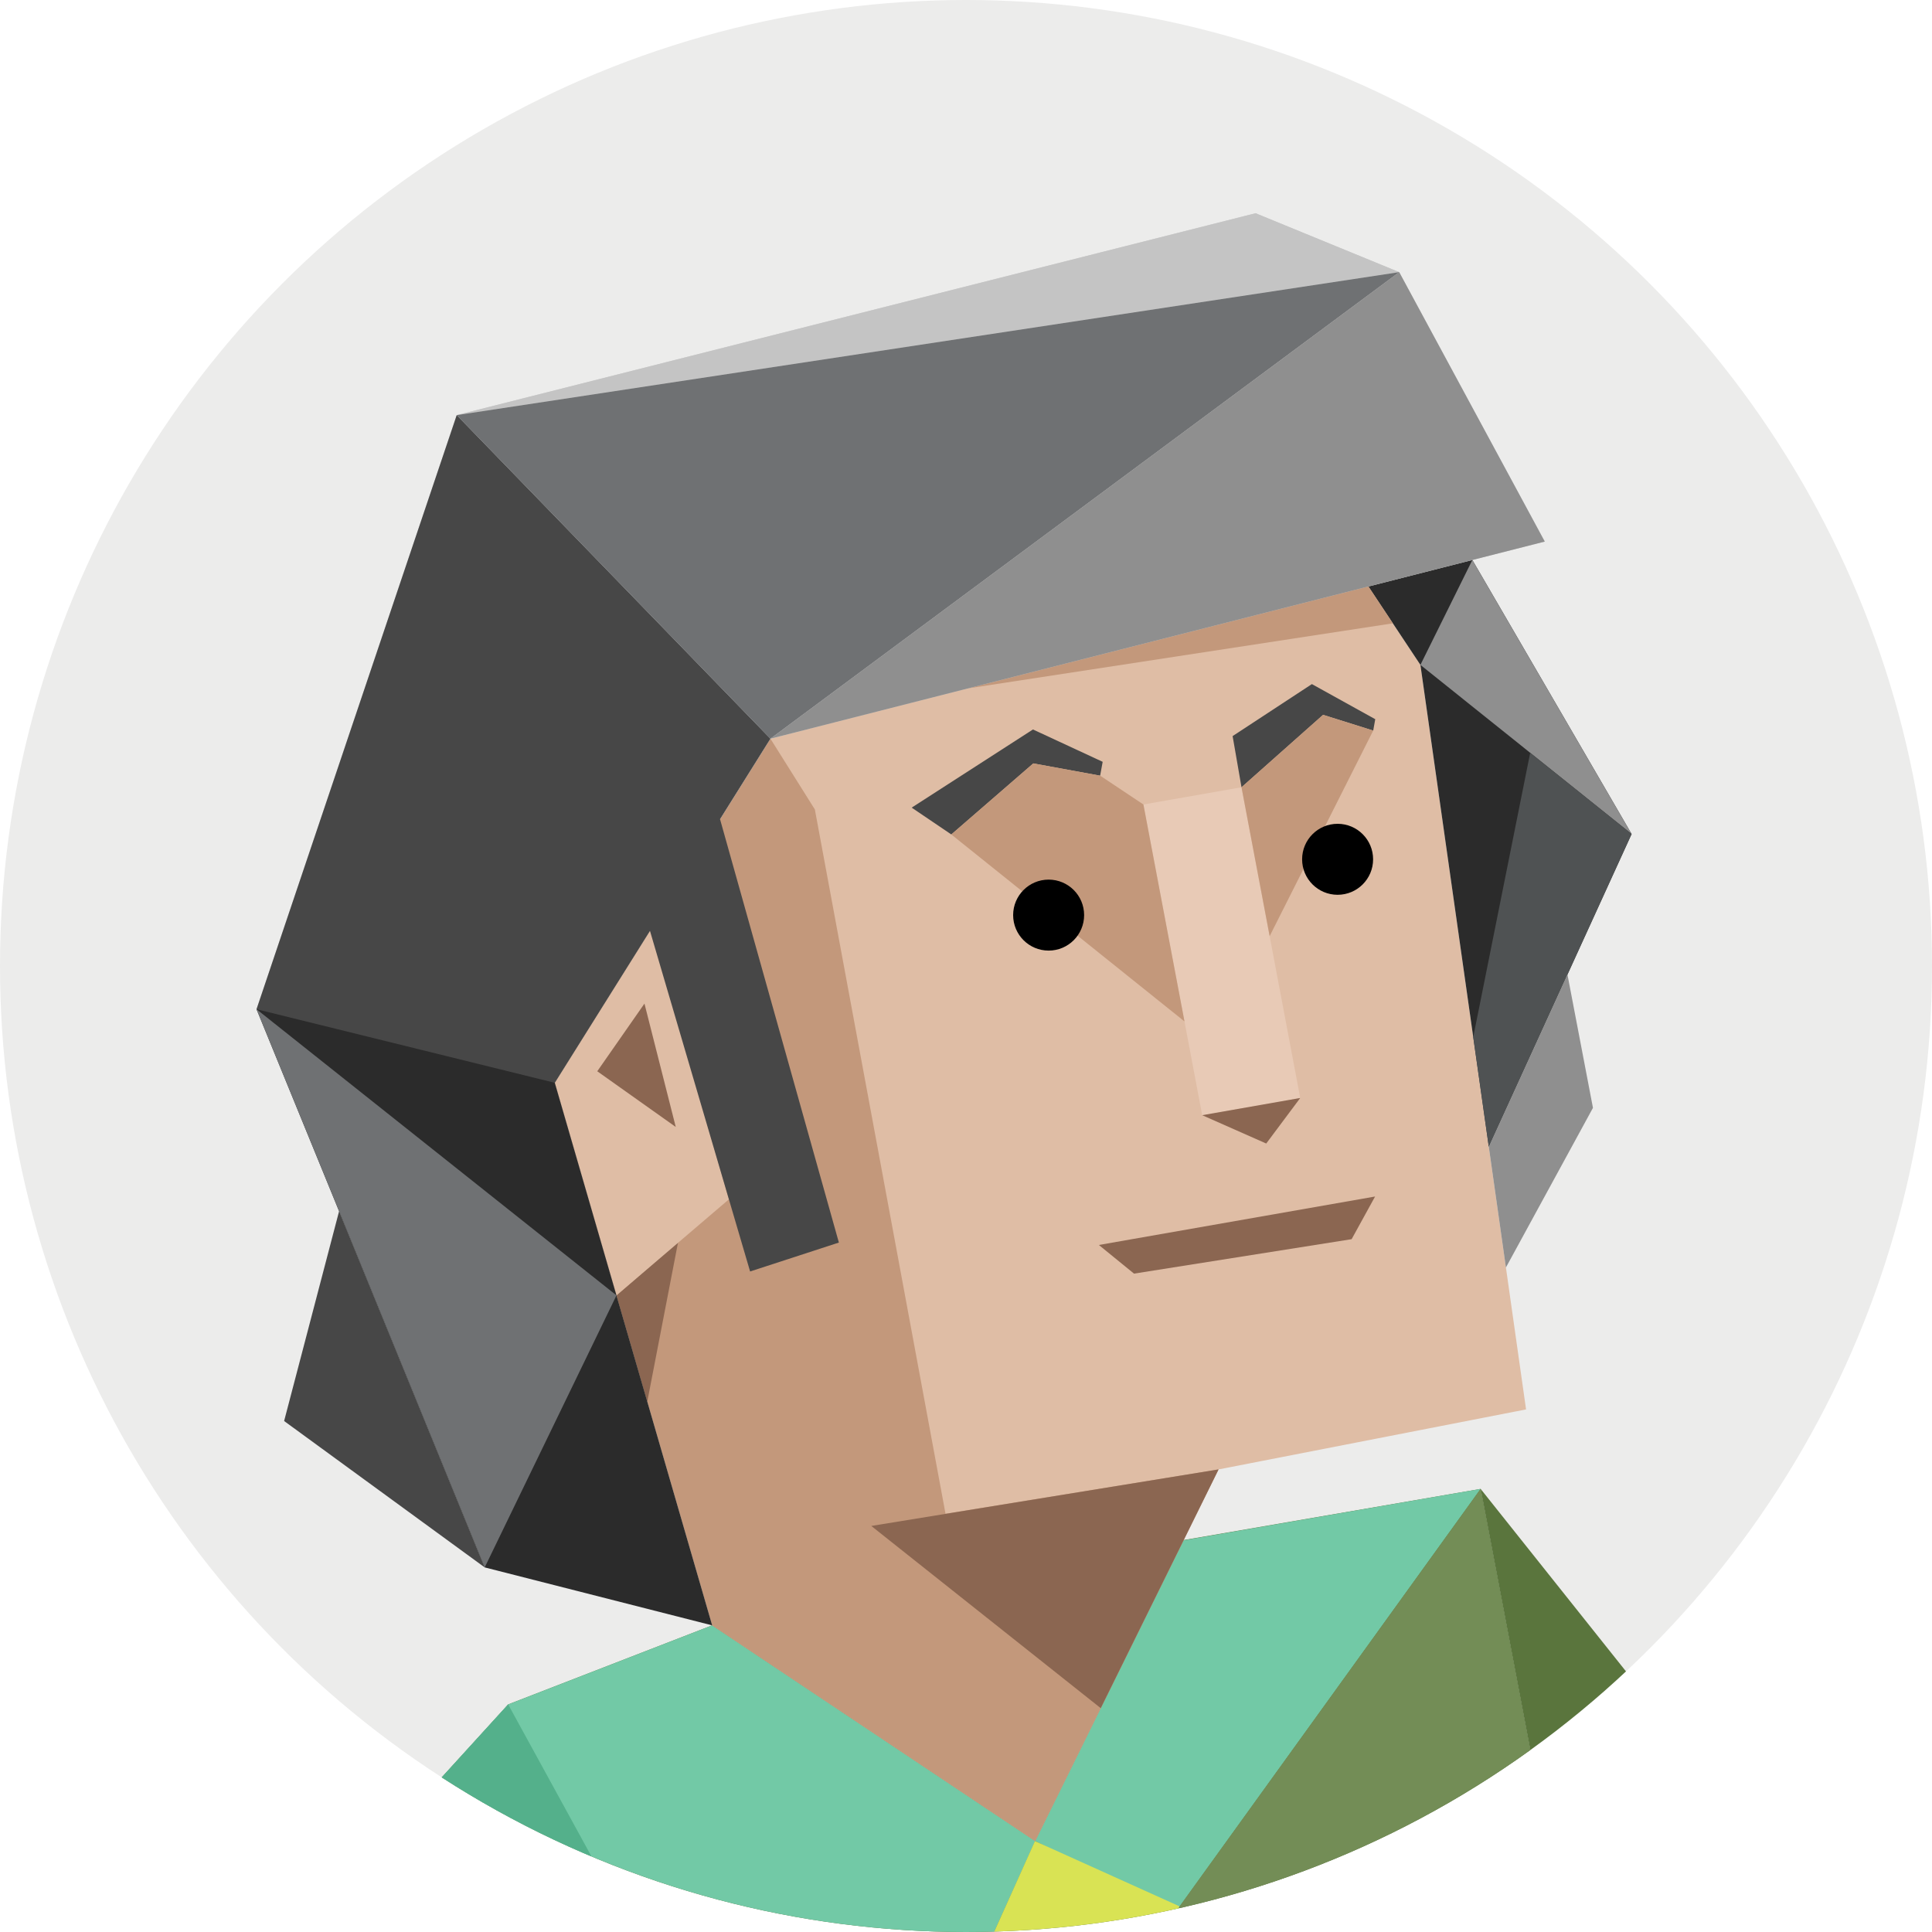 <svg id="af9e24ef-illustration" xmlns="http://www.w3.org/2000/svg" viewBox="0 0 350 350"><defs><style>.cls-af9e24ef-1{fill:none;}.face__bg{fill:#ececeb;}.cls-af9e24ef-3{clip-path:url(#af9e24ef-clip-path);}.cls-af9e24ef-4{fill:#5a753d;}.cls-af9e24ef-5{fill:#72c9a6;}.cls-af9e24ef-6{fill:#d9e354;}.cls-af9e24ef-7{fill:#738d56;}.cls-af9e24ef-8{fill:#54b08b;}.cls-af9e24ef-9{fill:#dfbda5;}.cls-af9e24ef-10{fill:#c3987b;}.cls-af9e24ef-11{fill:#cececd;}.cls-af9e24ef-12{fill:#2b2b2b;}.cls-af9e24ef-13{fill:#e8cab6;}.cls-af9e24ef-14{fill:#8b6651;}.cls-af9e24ef-15{fill:#474747;}.cls-af9e24ef-16{fill:#8f8f8f;}.cls-af9e24ef-17{fill:#4f5253;}.cls-af9e24ef-18{fill:#6f7173;}.cls-af9e24ef-19{fill:#c4c4c4;}</style><clipPath id="af9e24ef-clip-path"><circle class="cls-af9e24ef-1" cx="175" cy="175" r="175"/></clipPath></defs><circle class="face__bg" cx="175" cy="175" r="175"/><g class="cls-af9e24ef-3"><path class="cls-af9e24ef-4" d="M88.83,354.26c22.6-.05,45.1,2.84,67.51,6.1,21,2,42.32,2.58,63.41,3.23,11.37.36,22.7.24,34.05-.17,11.94-5.4,21-9.27,29.94-12.15l-15.51-81.54L214.41,279,129,294.45,92.06,308.77,64.64,338.88l11.14,15.57C80.13,354.35,84.48,354.27,88.83,354.26Z"/><polygon class="cls-af9e24ef-5" points="187.53 333.53 175.72 359.7 64.64 338.88 92.06 308.77 129.01 294.45 187.53 333.53"/><polygon class="cls-af9e24ef-5" points="187.53 333.53 213.08 346.25 268.23 269.73 214.41 279.04 187.53 333.53"/><path class="cls-af9e24ef-6" d="M205.66,363.15l8-17.81-26.17-11.81L175.72,359.7l5.39,2.43C189.3,362.57,197.49,362.88,205.66,363.15Z"/><path class="cls-af9e24ef-7" d="M219.75,363.59c11.37.36,22.7.24,34.05-.17,11.94-5.4,21-9.27,29.94-12.15l-15.51-81.54L213.7,345.34l-1.11,18Z"/><polygon class="cls-af9e24ef-8" points="113.58 348.05 92.06 308.77 64.64 338.88 113.58 348.05"/><path class="cls-af9e24ef-7" d="M88.83,354.26c7.76,0,15.52.32,23.26.89l-4.51-8.22-42.94-8.05-10.4,16.23C65.76,354.76,77.29,354.29,88.83,354.26Z"/><path class="cls-af9e24ef-4" d="M327.08,343.61l-58.85-73.88,15.51,81.54C296.09,347.28,308.16,345.2,327.08,343.61Z"/><polygon class="cls-af9e24ef-9" points="220.75 266.2 187.53 333.53 129.02 294.45 96.88 183.65 118.27 170.09 139.57 133.82 247.33 105.38 257.32 120.45 276.46 255.33 220.75 266.2"/><polygon class="cls-af9e24ef-10" points="100.51 196.16 129.02 294.45 187.53 333.53 220.75 266.2 171.29 274.23 147.62 146.64 139.57 133.82 117.75 168.64 100.51 196.16"/><polygon class="cls-af9e24ef-11" points="139.57 133.82 279.85 98.11 253.48 49.3 227.46 38.63 82.74 75.2 46.47 182.83 100.51 196.16 117.75 168.64 139.57 133.82"/><polygon class="cls-af9e24ef-12" points="266.73 101.45 295.58 151.09 269.71 207.76 257.32 120.45 247.9 106.25 266.73 101.45"/><polygon class="cls-af9e24ef-13" points="235.55 198.91 217.79 202.03 207.14 145.74 224.91 142.62 235.55 198.91"/><polygon class="cls-af9e24ef-14" points="235.55 198.91 229.39 207.16 217.79 202.03 235.55 198.91"/><polygon class="cls-af9e24ef-14" points="111.68 234.67 122.85 224.99 117.26 253.92 111.68 234.67"/><polygon class="cls-af9e24ef-15" points="165.16 146.31 172.34 151.17 187.19 138.3 199.3 140.52 199.76 138.01 187.13 132.15 165.16 146.31"/><polygon class="cls-af9e24ef-15" points="223.3 133.35 224.91 142.62 239.69 129.5 248.77 132.35 249.14 130.29 237.66 123.93 223.3 133.35"/><polygon class="cls-af9e24ef-10" points="172.34 151.17 214.58 185.04 207.14 145.74 199.3 140.52 187.19 138.3 172.34 151.17"/><polygon class="cls-af9e24ef-10" points="230.01 169.59 248.77 132.35 239.69 129.5 224.91 142.62 230.01 169.59"/><polygon class="cls-af9e24ef-14" points="199.07 225.54 249.11 216.76 244.86 224.49 205.44 230.73 199.07 225.54"/><polygon class="cls-af9e24ef-14" points="199.41 309.45 220.75 266.2 157.84 276.44 199.41 309.45"/><polygon class="cls-af9e24ef-16" points="257.32 120.45 266.73 101.45 295.58 151.09 257.32 120.45"/><polygon class="cls-af9e24ef-17" points="277.21 136.38 266.89 187.89 269.71 207.76 295.58 151.09 277.21 136.38"/><polygon class="cls-af9e24ef-9" points="111.68 234.67 132.05 217.27 117.96 168.31 100.51 196.16 111.68 234.67"/><polygon class="cls-af9e24ef-14" points="108.2 194.07 116.75 181.81 122.42 204.16 108.2 194.07"/><polygon class="cls-af9e24ef-10" points="175.47 124.69 252.33 112.92 247.9 106.25 175.47 124.69"/><polygon class="cls-af9e24ef-12" points="46.47 182.83 87.81 283.95 129.02 294.45 100.51 196.16 87.06 165.2 46.47 182.83"/><polygon class="cls-af9e24ef-18" points="46.47 182.83 111.68 234.67 87.81 283.95 46.47 182.83"/><polygon class="cls-af9e24ef-15" points="151.97 225.1 130.44 148.4 139.57 133.82 82.74 75.2 46.47 182.83 100.51 196.16 117.75 168.64 135.89 230.34 151.97 225.1"/><polygon class="cls-af9e24ef-15" points="87.81 283.95 51.47 257.43 61.43 219.42 87.81 283.95"/><polygon class="cls-af9e24ef-16" points="283.96 176.55 288.58 200.7 272.81 229.62 269.71 207.76 283.96 176.55"/><polygon class="cls-af9e24ef-19" points="253.48 49.3 82.74 75.2 227.46 38.63 253.48 49.3"/><polygon class="cls-af9e24ef-18" points="253.48 49.3 139.57 133.82 82.74 75.2 253.48 49.3"/><polygon class="cls-af9e24ef-16" points="253.48 49.3 139.57 133.82 279.85 98.11 253.48 49.3"/></g><circle cx="189.97" cy="165.78" r="6.43"/><circle cx="242.32" cy="155.67" r="6.43"/></svg>